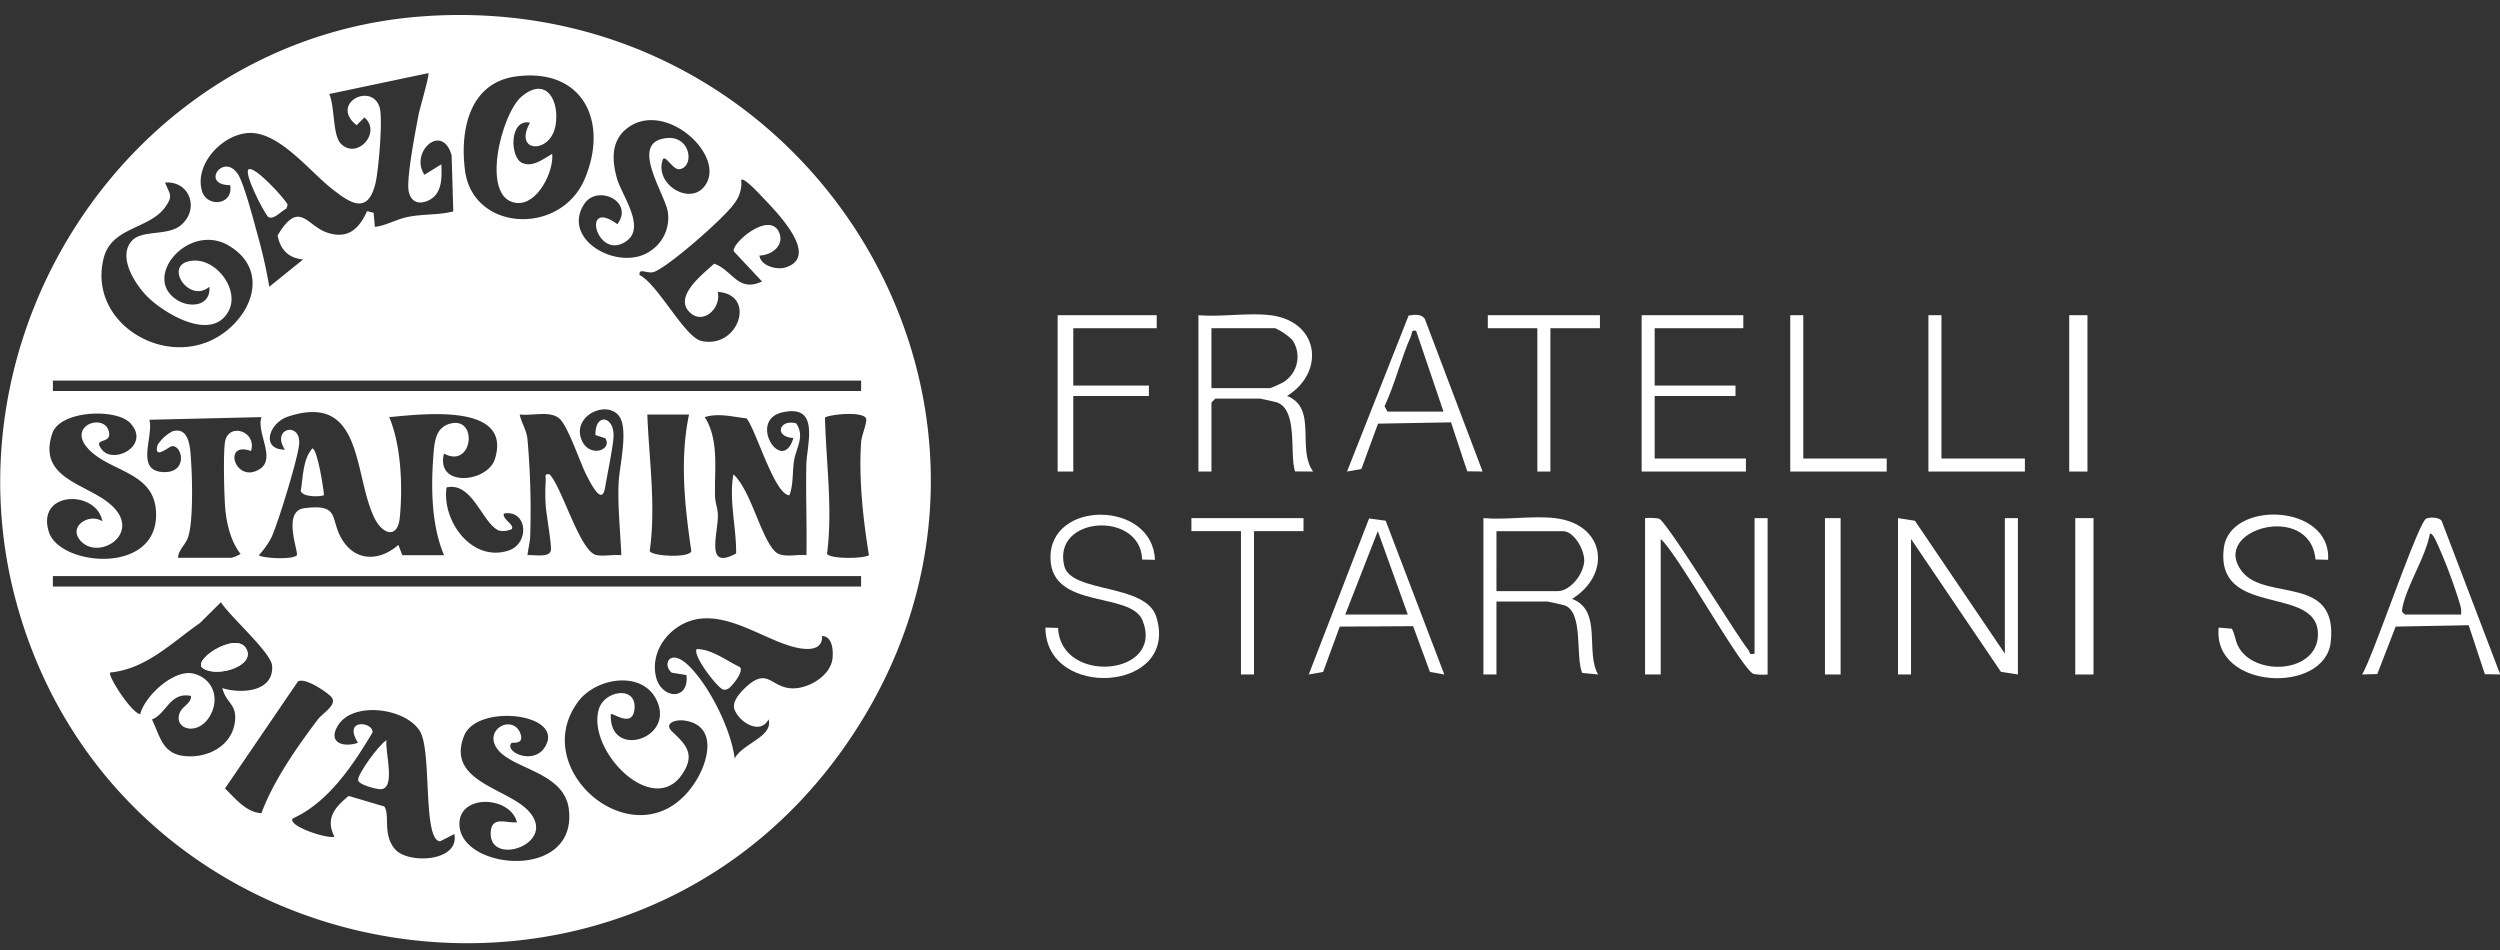 <svg xmlns="http://www.w3.org/2000/svg" xmlns:xlink="http://www.w3.org/1999/xlink" width="500" height="190" viewBox="0 0 500 190">
  <rect x="0" y="0" width="500" height="190" fill="#333333" stroke="none"/>
  <defs>
    <clipPath id="clip-path">
      <rect id="Rettangolo_1549" data-name="Rettangolo 1549" width="500" height="190" transform="translate(9683 189)" fill="#fff"/>
    </clipPath>
  </defs>
  <g id="starnini" transform="translate(-9683 -189)" clip-path="url(#clip-path)">
    <g id="starnini-2" data-name="starnini" transform="translate(3086.044 3687)">
      <path id="Tracciato_15366" data-name="Tracciato 15366" d="M372.427,113.913a11.441,11.441,0,0,1,2.769.1c1.529.461,15.31,23,17.937,26.343.334.426-.021.952,1.193.66v-27.1h2.608v31.271a11.4,11.4,0,0,1-2.769-.1c-2.3-.694-15.162-24.016-18.61-27v27.1h-3.129Z" transform="translate(6553.542 -3508.288)" fill="#fff"/>
      <path id="Tracciato_15367" data-name="Tracciato 15367" d="M285.637,67.948c9.8,1.155,11.113,11.347,3.39,16.15,6.135,2.449,1.9,10.529,5.213,15.116l-3.624-.022c-1.12-3.567.651-12.339-3.652-13.808-.349-.118-3.238-.758-3.413-.758h-8.865l-.782.782V99.219H271.3V67.948c4.552.387,9.892-.524,14.34,0M273.9,82.541h11.732a24.049,24.049,0,0,0,2.528-1.121,5.976,5.976,0,0,0,1.915-8.532,12.687,12.687,0,0,0-3.4-2.335H273.9Z" transform="translate(6565.343 -3502.909)" fill="#fff"/>
      <path id="Tracciato_15368" data-name="Tracciato 15368" d="M350.167,113.9c10.014,1.179,11.415,11.155,3.39,16.15,6.143,2.343,2.574,10.616,5.213,15.116l-3.187-.3c-1.4-3.291.31-12.233-3.563-13.536-.351-.118-3.243-.754-3.418-.754H338.435v14.593h-2.608V113.9c4.553.387,9.891-.524,14.34,0m-11.732,14.593h12.253c2.588,0,5.223-3.528,5.3-6.075.062-2.168-2.039-5.912-4.252-5.912h-13.3Z" transform="translate(6557.813 -3508.271)" fill="#fff"/>
      <path id="Tracciato_15369" data-name="Tracciato 15369" d="M451.066,141.019v-27.1h2.608v31.271l-3.387-.524L432.3,118.087v27.1h-2.608V113.918l3.387.525Z" transform="translate(6546.861 -3508.293)" fill="#fff"/>
      <path id="Tracciato_15370" data-name="Tracciato 15370" d="M524.188,122.159l-2.532-.068c-1.069-11.681-21.275-5.992-14.681,2.425,4.706,6.007,19.208.482,17.736,14.065-1.144,10.553-23.668,9.6-22.418-2.865l2.637.227c.631,1.091.648,2.275,1.239,3.452,3.115,6.208,16.016,5.51,15.98-2.382-.045-9.954-20.569-3.1-18.827-17.211,1.188-9.622,21.507-8.9,20.866,2.358" transform="translate(6538.395 -3508.198)" fill="#fff"/>
      <path id="Tracciato_15371" data-name="Tracciato 15371" d="M391.987,67.97v2.606H374.258V82.042h16.165v2.085H374.258V96.635h18.25v2.606H371.651V67.97Z" transform="translate(6553.633 -3502.931)" fill="#fff"/>
      <path id="Tracciato_15372" data-name="Tracciato 15372" d="M258.553,122.163,256,122.114c-.288-9.783-18-8.768-15.582,1.248,1.349,5.574,16.318,3.405,18.427,10.243,4.639,15.046-22.146,16.681-22.187,2.116l2.535.064c.466,11.443,21.377,9.61,16.881-1.5-2.368-5.849-18.173-2.13-18.409-12.373-.273-11.826,20.473-11.631,20.889.248" transform="translate(6569.385 -3508.203)" fill="#fff"/>
      <path id="Tracciato_15373" data-name="Tracciato 15373" d="M562.4,145.171l-3.07-.057-3.238-9.788-14.6.27-3.68,9.493-3.044.082c2.152-3.378,11.267-30.626,12.859-31.183.843-.294,2.442-.285,3.047.437Zm-7.822-11.982a5.623,5.623,0,0,0-.118-1.7,102.162,102.162,0,0,0-4.833-12.892c-.185-.39-.905-1.871-1.3-1.56-.836,4.7-4.806,10.639-5.536,15.078-.109.667.147.667.576,1.078Z" transform="translate(6534.6 -3508.28)" fill="#fff"/>
      <path id="Tracciato_15374" data-name="Tracciato 15374" d="M332.058,99.228l-3.076-.049-3.238-9.788-14.6.26-3.326,9.068-2.874.51,12.32-31.2c1.162-.186,2.614-.384,3.275.759Zm-19.03-11.985h11.211l-5.48-16.16c-1.058-.219-.737.408-1.018,1.041-1.985,4.471-3.2,9.565-5.289,14.038Z" transform="translate(6561.416 -3502.921)" fill="#fff"/>
      <path id="Tracciato_15375" data-name="Tracciato 15375" d="M323.388,145.2l-2.874-.51-3.358-9.151-14.676.083-3.327,9.068-2.874.51L308.34,114l3.322.445Zm-19.812-11.985h12.515l-6-16.681Z" transform="translate(6562.428 -3508.302)" fill="#fff"/>
      <path id="Tracciato_15376" data-name="Tracciato 15376" d="M259.235,67.97v2.606H242.549V82.042H257.67v2.085H242.549V99.241H239.42V67.97Z" transform="translate(6569.063 -3502.931)" fill="#fff"/>
      <path id="Tracciato_15377" data-name="Tracciato 15377" d="M292.133,113.918v2.606h-9.907v28.665h-2.608V116.523h-9.907v-2.606Z" transform="translate(6565.528 -3508.293)" fill="#fff"/>
      <path id="Tracciato_15378" data-name="Tracciato 15378" d="M359.244,67.97v2.606h-9.907V99.241h-2.608V70.575h-9.907V67.97Z" transform="translate(6557.697 -3502.931)" fill="#fff"/>
      <path id="Tracciato_15379" data-name="Tracciato 15379" d="M407.906,67.97V96.635h16.686v2.606H405.3V67.97Z" transform="translate(6549.707 -3502.931)" fill="#fff"/>
      <path id="Tracciato_15380" data-name="Tracciato 15380" d="M439.193,67.97V96.635h16.686v2.606H436.585V67.97Z" transform="translate(6546.056 -3502.931)" fill="#fff"/>
      <rect id="Rettangolo_1484" data-name="Rettangolo 1484" width="3.65" height="31.271" transform="translate(7010.799 -3434.961)" fill="#fff"/>
      <rect id="Rettangolo_1485" data-name="Rettangolo 1485" width="3.65" height="31.271" transform="translate(7012.006 -3394.375)" fill="#fff"/>
      <rect id="Rettangolo_1486" data-name="Rettangolo 1486" width="3.129" height="31.271" transform="translate(6961.949 -3394.375)" fill="#fff"/>
      <path id="Tracciato_15381" data-name="Tracciato 15381" d="M83.95.312c79.013-6.17,130.805,80.508,85,145.94C124.257,210.1,24.7,193.127,3.494,118.464-12.134,63.433,26.421,4.8,83.95.312m1.667,11.313L65.809,15.8c1.129,2.516.646,8.2,2.312,9.92,3.221,3.325,8.242-2.229,4.723-5.229L71.28,22.037c-5.432-4.277,3.007-8.717,4.6-3.553.686,2.22-.207,12.57-.826,15.156-1.554,6.484-5.165,3.947-8.982.9-4.242-3.382-10.261-11.062-16.151-10.95-5.356.1-11.173,6.211-9.561,11.638.99,3.332,6.325,2.806,5.629-1.194-5.969-.015-1.415-6.506,1.5-2.286,1.279,1.851,3.342,9.929,4.085,12.594a98.275,98.275,0,0,1,2.24,10.015l6.771-5.475c-2.916-.225-4.573-1.979-5.111-4.792,4.361-7.278,5.791-1.935,9.943-.558,4.1,1.359,6.359-.737,7.944-4.3l1.313.313.26,2.833c2.23-.257,4.232-1.483,6.394-1.949,3.174-.683,6.342-.365,9.284-1.154L90.282,28.07c-1.939-6.7-8.455-.528-5.428,3.874l3.367-2.08c.117,2.633.211,5.836-2.475,7.176-1.99.993-3.713.37-4.075-1.934-.419-2.666,1.407-12.047,2.017-15.251.233-1.224,2.236-7.938,1.929-8.229m17.6.655C93.822,13.5,91.9,23.046,92.964,31.122c1.6,12.208,19.147,13.077,23.955,1.622,4.792-11.416-.353-22.2-13.7-20.464M140.735,34.4c4.932-5.847-7.518-17.566-15.23-11.841-3.348,2.485-3.186,6.369-2.192,10.015.932,3.417,5.9,9.845,1.924,12.645-5.933,4.181-9.19-8.821-1.813-3.383,3.419-4.541-4.016-8.051-6.635-4.016-4.658,7.179,6.965,13.57,13.116,9.462a7.951,7.951,0,0,0,3.643-7.734c-.425-3.408-7.073-12.945-1.548-14.663,5.96-1.853,7.148,5.438,3.864,5.952-1.308.2-2.7-2.793-3.312-2.018-1.84,4.842,5.074,9.269,8.185,5.581m11.106,13.7c.231,2.047,3.407,2.955,5.238,2.377,7.023-2.215-1.967-11.229-4.448-13.854-.547-.579-3.91-4.259-4.437-3.639a6.517,6.517,0,0,1-1.342,4.653c-1.866,2.8-13.02,12.57-16.038,13.725-1.375.526-3.091-.923-2.956.637,3.71,1.882,9.01,12.415,12.358,13.185,7.46,1.714,11.126-9.322,3.283-9.8.746,3.191-2.822,6.593-5.485,4.183-3.513-3.18,2.483-7.714,4.776-9.832,3.715,1.308,4.727,5.817,9.571,3.562L146.7,47.255c-.344-1.746,7.133-8.054,9.046-3.83,1.181,2.607-1.38,4.614-3.9,4.683m-125.5-2.967c2.06-2.219,7.086-.912,9.719-3.052,3.891-3.161,1.876-8.974-3.1-8.575.927,2.358,1.7,2.6,0,4.949-3.188,4.4-10.681,3.9-12.267,10.147-3.43,13.506,13.7,23.173,24.509,14.595,5.9-4.685,7.88-12.758.457-17.109-7.926-4.645-17.419,6.29-10.353,10.868,2.66,1.723,6.859,1.235,6.515-2.607-4.24,3.6-9.775-5.186-2.834-5.232,4.466-.03,8.786,5.843,6.761,9.928-3.181,6.414-12.635.861-16.19-2.6-2.558-2.488-6.18-8.119-3.208-11.317m145.835,27.98H10.533v2.085H172.177Zm-47.969,34.923c-.191-4.791-.74-9.535-.545-14.356.134-3.346,2.086-11.018.037-13.546-2.582-3.183-9.375.1-7.441,4.833,1.519,3.723,6.255,2.06,4.746-.319l-1.969-.633c-.122-4.657,4.06-3.819,3.584.768-.261,2.516-1.2,7.089-1.683,9.842-.63,3.549-2.852-.985-3.6-2.395-1.353-2.542-3.8-10.161-5.6-11.6-1.9-1.513-5.475-.428-7.861-.737.386,1.786,1.352,3.006,1.563,4.947a162.119,162.119,0,0,1,.546,19.311c-.04,1.391-.413,2.539-.545,3.88,1.184-.134,4.207.571,4.652-.853.283-.905-.95-7.563-1.025-9.286a40.618,40.618,0,0,1,.02-4.72c.065-.776-.411-1.5.777-1.3,2.57,2.722,6.075,15.528,9.4,16.147,1.487.276,3.386-.154,4.943.016m-43.8,0h8.343C86.209,102,86.14,94.47,86.643,87.957c.213-2.755.489-5.67,3.654-6.3,5.292-1.048,4.129,9.139-1.546,6.057-1.714,6.867,8.714,5.827,10.192,1.071C102.48,77.4,84.008,79.895,77.8,80.421c2.4,5.673,2.723,13.925,2.114,20.094-.423,4.281-3.38,3.4-4.989.234C70.578,92.188,72.784,75.356,57.6,80.3c-3.843,1.25-5.6,6.6-.656,6.634-2.835-4.3,3.109-5.683,2.849-1.229-.162,2.752-4.274,16.073-5.574,18.838a17.269,17.269,0,0,1-2.491,3.5c.408.549,6.629.992,7.59.022.428-.579-3.016-8.848,1.5-9.425,7.419-.946,4.969,2.252,7.678,6.457,2.776,4.309,7.536,4.069,11.129.88Zm80.825,0c.109-5.991-.148-12.011-.025-18.005.086-4.19,2.864-12.328-4.825-10.55-6.979,1.614.032,12.609,2.24,5.106-3.913-.184-2.865-3.833.557-2.912,1.792,2.632-.009,4.837-.426,7.468-.357,2.256-.1,4.711-.92,6.909-2.991-.058-6.664-13.082-8.589-15.389-2.837-.3-5.573-1.1-8.352-.246,2.931,4.606,1.9,10.649,2.063,15.912.039,1.233.538,2.372.562,3.6.077,3.8-2.653,11.237,3.651,7.756.07-5.186-1.485-10.778-.534-15.81,3.532,3.254,5.378,12.417,8.308,15.4,1.417,1.442,4.372.511,6.288.756M26.014,81.62c-2.759-2.975-14.046-2.594-15.6,2.068-2.95,8.858,6.383,9.931,11.328,13.931,7.416,6-2.644,12.114-6.037,7.06-1.743-2.6,2.151-5.083,4.731-3.415-1.155-6.34-13.283-6.152-10.712,2.116,2.161,6.946,22.295,8.752,21.423-4.22C30.667,92,23.382,91.43,18.911,87.941,11.717,82.329,21.473,79,21.8,83.8c.137,1.987-3.434.731-1.407,3.183,2.408,2.913,9.731-.923,5.619-5.359M137.762,79.9h-8.343c.35,9.059,1.745,18.272.485,27.28.235,1.071,7.967,1.485,8.314.042-1.313-8.966-2.337-18.348-.456-27.323m35.982,28.133c-1.174-7.155-2.063-15.377-1.562-22.656.089-1.291,1.221-3.855,1-4.631-.429-1.492-6.825-.958-8.231-.254.216,9.012,1.574,18.218.414,27.235.291,1.058,7.146,1.089,8.381.307m-138.183.532h10.69a7.291,7.291,0,0,0,1.821-.778c-1.923-2.433-2.767-5.881-3.058-8.931-.222-2.335-.491-12.162.034-13.9,1.03-3.421,6.28-1.547,5.11,2.244-5.847-2.082-3.151,6.76,1.776,3.592,3.262-2.1-.751-7.307.315-10.369l-22.423.526c.91,3.43-2.934,10.275,2.859,10.471,4.894.165,3.773-5.386,1.662-5.185-.611.058-3.723,2.9-2.877-.248A7.834,7.834,0,0,1,34.5,83.242C38,82.287,38.02,87,38.191,89.518c.233,3.462.418,12.085-.654,15.026-.533,1.462-1.9,2.443-1.976,4.019m66.741-5.738a4.146,4.146,0,0,1-2.584.287c-3.305-1.461-5.272-9.815-10.45-8.624-.97,6.68,5.036,15.01,12.373,12.63,4.32-1.4,3.818-8.231-.9-7.414-.413,1.13,2.2,2.244,1.559,3.12m69.874,9.386H10.533V114.3H172.177ZM44.429,134.625c3.693,1.144,10.243.846,9.958-4.427-.145-2.67-8.516-9.94-10.238-12.762l-4.169,4.141C34.344,125.5,29.214,130.8,22,131.5c-.573.621,4.277,8.149,6,8.331.92-3.688,6.841-9.108,10.7-8.1,4.113,1.076,5.3,5.367,3.029,8.8-2.5,3.777-7.2,2.179-5.78-1.07.542-1.245,2.252-1.787,2.216-3.268-4.258-.863-4.851,3.533-7.814,4.7,1.522,3.1,2,6.612,6.023,7.248,4.63.732,9.819-1.69,10.542-6.612.551-3.758-1.718-3.775-2.489-6.9M164.361,124.2c.131,2.078-1.435,2.686-3.32,2.579-6.177-.349-13.864-6.987-21.2-6.02-5.367.707-9.871,5.916-8.733,11.4.974,4.7,6.726,5.1,6.14-.144l-2.921-.472c-2.014-1.551-.405-5.13,3.431-1.345,4.123,4.069,8.43,12.723,9.13,18.493,1.607-3.027,7.75-4.359,6.784-7.813-1.745,3.29-6.062.395-6.841-2.077-.465-1.477,1.11-3.237,2.123-4.2,4.581-4.364,5.083-.084,9.4.069,3.288.117,7.786-2.533,8.11-6.039.144-1.563-.006-4.372-2.1-4.432M66.169,136.336c-.874-.937-5.235-3.924-6.628-3.037L44.956,154.687c2.048,2,4.247,4.8,7.286,4.952,2.394-6.471,7.049-13.14,11.259-18.72,1.058-1.4,4.122-3.024,2.668-4.584m55.953,3.5c-.4,8.776,11.962,5.244,9.505-1.946-2.394-7.008-12.275-5.574-15.991-.628-10.679,14.207,12.921,33.213,23.6,15.769,2.561-4.184,4.107-11.059-2.492-11.931-1.611-.213-4.2.508-2.282,2.294,2.812,2.617,4.531,4.555,1.972,8.4-5.913,8.889-19.252-4.788-16.686-13.033,1.156-3.714,7.766-4.726,7.077.259-.494,3.573-4.375.448-4.7.815M90.831,163.811l-2.873,1.455c-3.5-.27-1.6-17.912-3.983-21.965-2.731-4.639-13.193-6.117-16.322-1.361-2.316,3.52.855,4.651,3.886,3.622-3.107-5.068,3.236-4.12,2.912-2.055-3.894,6.529-8.829,13.983-15.946,17.183-1.113,1.514,7.029,4.175,8.339,3.637-1.847-3.592.042-5.873,2.853-8.139l7.1,2.1c1.234,1.617-.44,5.742,2.275,8.671,2.636,2.845,12.821,2.416,11.754-3.149m11.475-18.242c-1.684,1.719,4.412,4.682,6.718.711,3.855-6.642-13.629-8.6-16.232-2.143-3.689,9.145,8.6,10.465,12.85,15.034,6.091,6.544-7.829,11.277-7.539,4.364.146-3.467,3.116-1.843,5.25-2.077-1.414-5.485-12.27-5.71-11.463,1,1.039,8.634,23.49,10.48,21.846-3.548-.918-7.824-11.949-8.01-14.584-12.531-2.174-3.73,3.412-6.433,4.86-2.74.926,2.359-1.591,1.814-1.706,1.932" transform="translate(6597 -3495)" fill="#fff"/>
      <path id="Tracciato_15382" data-name="Tracciato 15382" d="M45.589,147.014c2.314,2.216,10.057.148,9.147-3.112-1.256-4.5-10.512,1.114-9.147,3.112" transform="translate(6591.696 -3511.593)" fill="#fff"/>
      <path id="Tracciato_15383" data-name="Tracciato 15383" d="M56.184,34.978c1.019-1.026,7.282,5.789,7.85,7.041l-.272.781c-.994.45-2.632,2.434-3.683,1.6-.971-1.139-4.777-8.538-3.895-9.426" transform="translate(6590.459 -3499.069)" fill="#fff"/>
      <path id="Tracciato_15384" data-name="Tracciato 15384" d="M72.694,107.5c-1.111.384-4.269.322-4.65-.842.488-2.8.374-6.284,2.311-8.52,1.012,0,2.258,8,2.339,9.361" transform="translate(6589.06 -3506.451)" fill="#fff"/>
      <path id="Tracciato_15385" data-name="Tracciato 15385" d="M119.069,23.479c-4.134-.842-4.091,6.918-1.551,8.067,2.149.912,4.194-.812,5.987-1.815.38,3.434-2.909,10.3-7.183,9.8-7.269-.866-2.993-17.848,1.062-21.272,4.963-4.19,7.692.9,6.774,5.88-1.048,5.68-8.486,5.383-5.089-.655" transform="translate(6583.886 -3496.949)" fill="#fff"/>
      <path id="Tracciato_15386" data-name="Tracciato 15386" d="M45.589,147.014c-1.366-2,7.891-7.611,9.147-3.112.91,3.26-6.832,5.328-9.147,3.112" transform="translate(6591.696 -3511.593)" fill="#fff"/>
      <path id="Tracciato_15387" data-name="Tracciato 15387" d="M86.727,164.207c-.437,1.877,1.986,9.7-1.174,9.794-.864.025-4.308-.851-4.512-1.77-.246-1.109,4.258-7.294,5.686-8.024" transform="translate(6587.544 -3514.161)" fill="#fff"/>
      <path id="Tracciato_15388" data-name="Tracciato 15388" d="M164.339,151.211a1.45,1.45,0,0,1-1.42.435c-1.338-.579-6.233-7.092-5.2-8.088,3.071.066,5.893,2.317,8.628,3.629.748.888-1.343,3.429-2.006,4.023" transform="translate(6578.613 -3511.751)" fill="#fff"/>
    </g>
  </g>
</svg>

